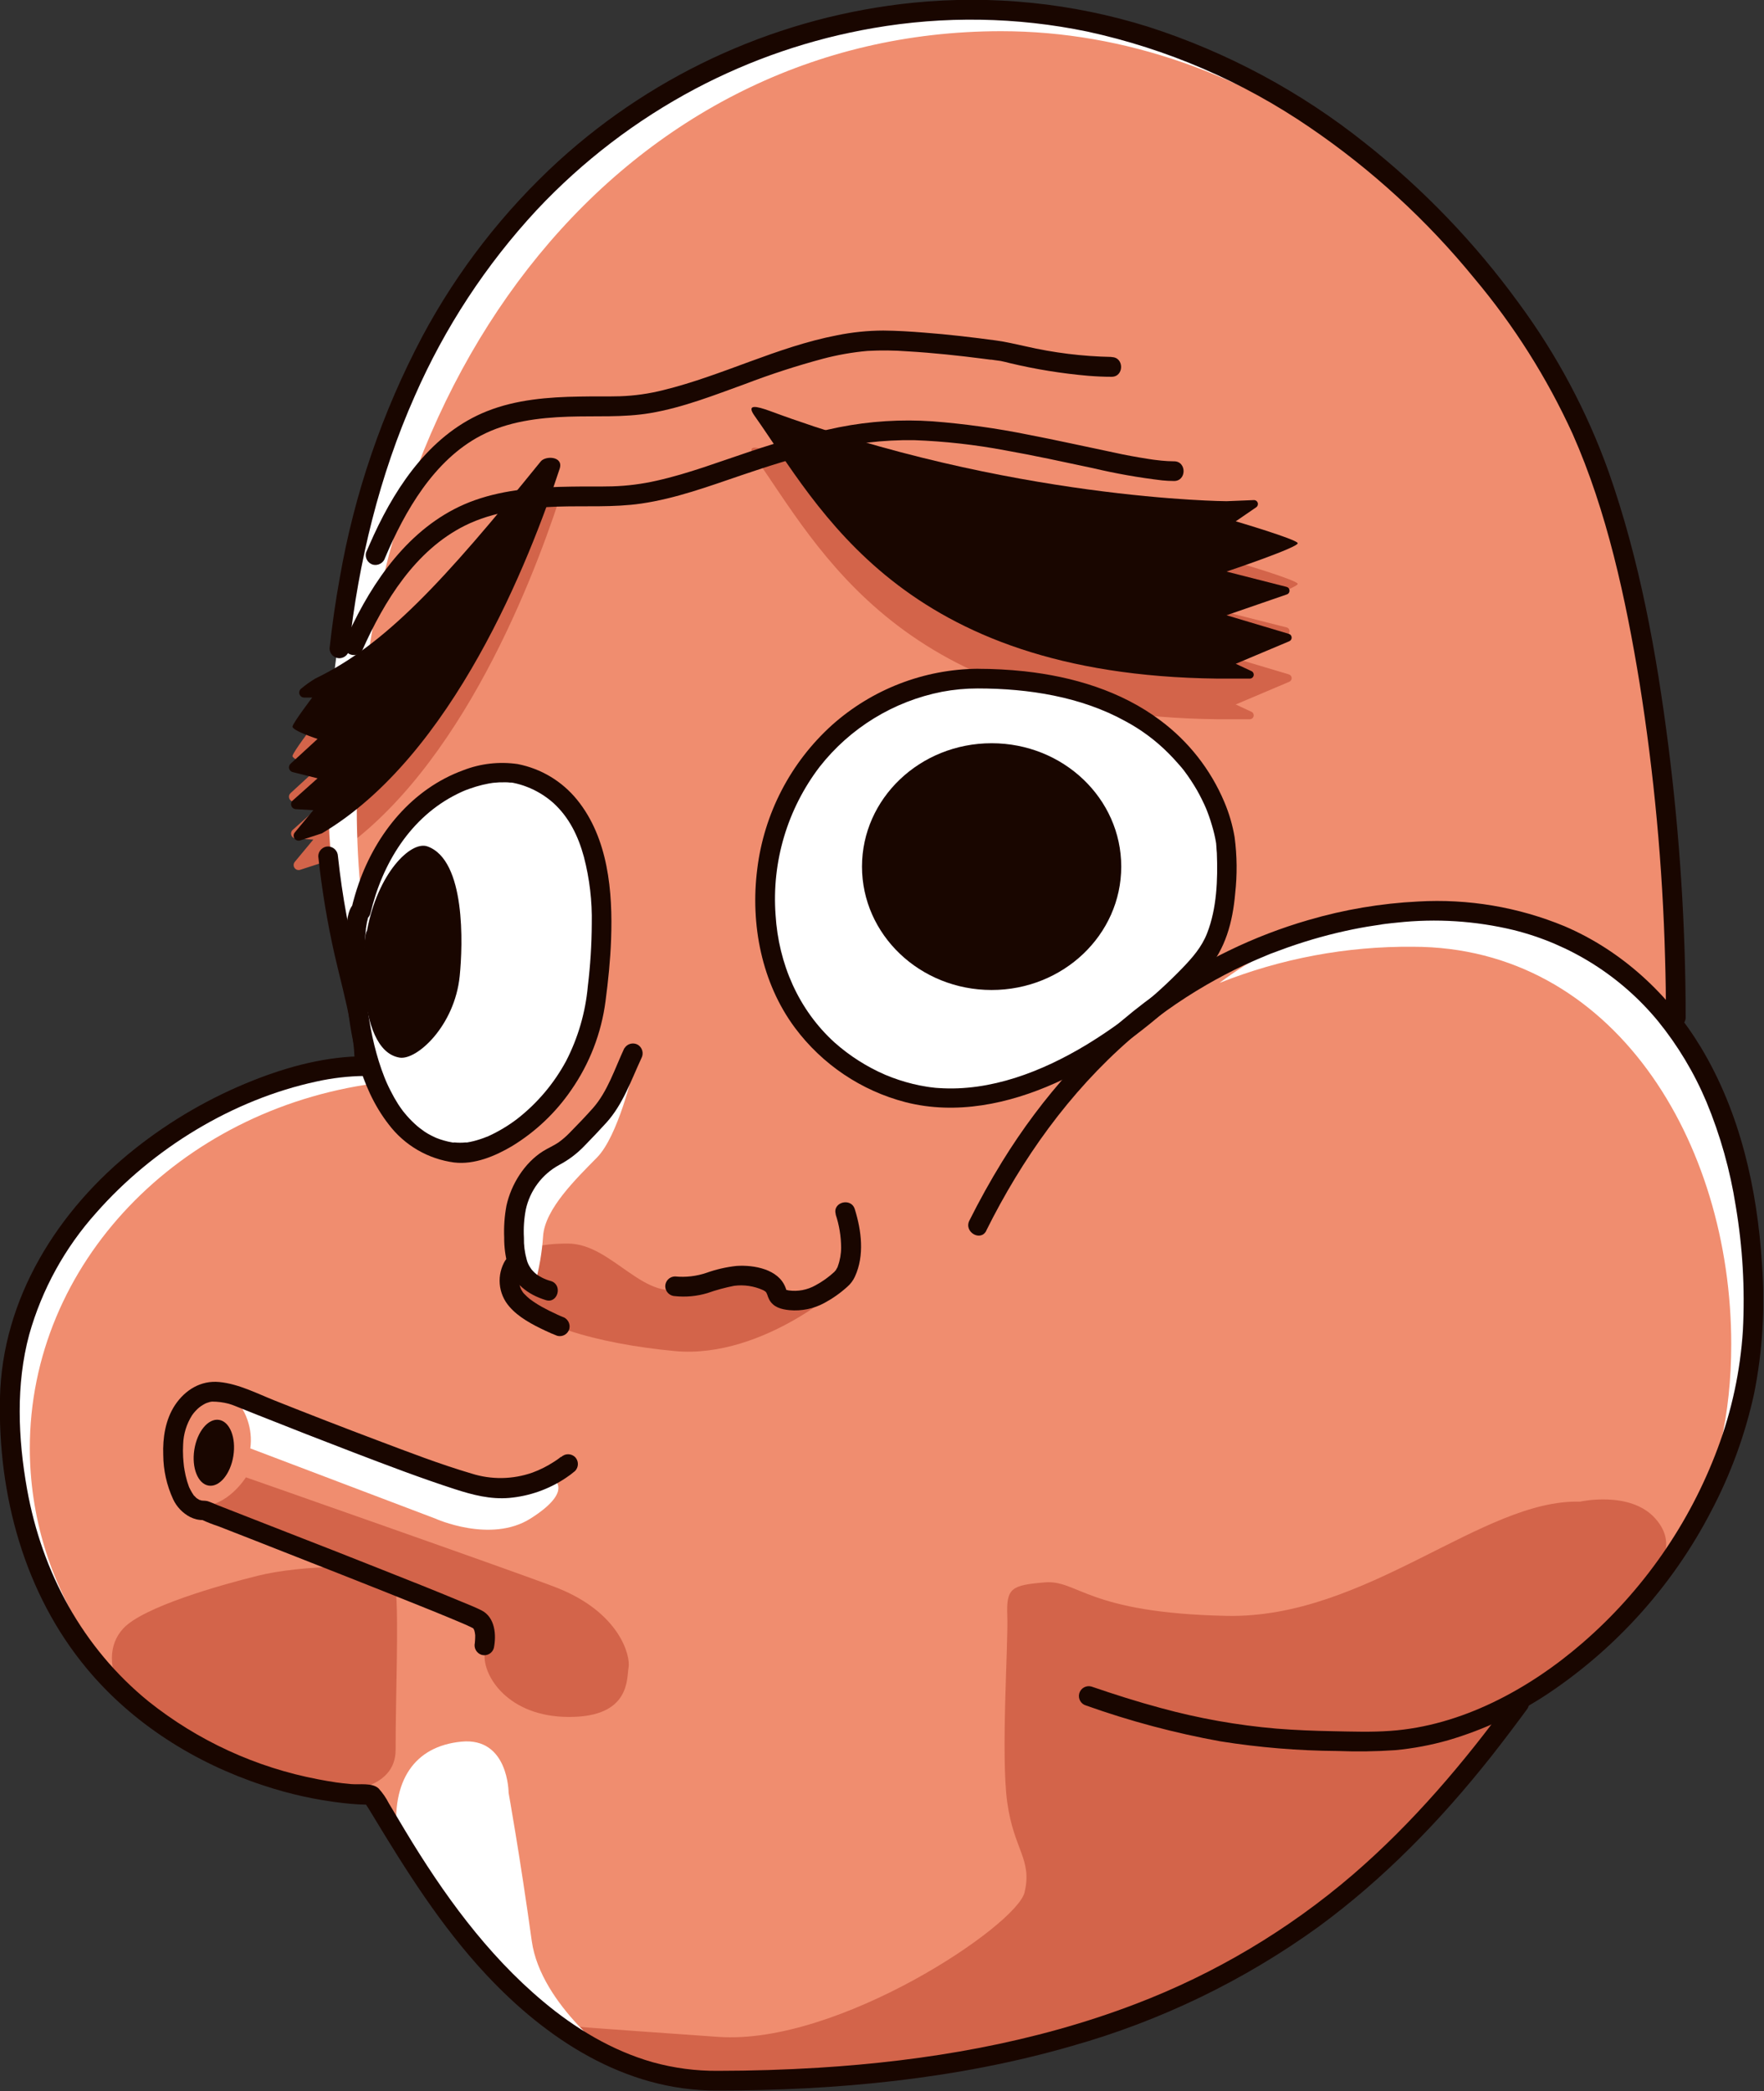 <svg xmlns="http://www.w3.org/2000/svg" fill="none" viewBox="0 0 448 531" height="531" width="448">
<rect x="0" y="0" width="448" height="531" fill="#333333" stroke="none"/>
<g clip-path="url(#clip0_1_136)">
<path fill="#F08D6F" d="M425.83 258.22C425.83 215.57 419.97 152.68 403.01 111.63C385.84 70.04 328.95 2.4 247.01 2.4C177.62 2.4 98.84 52.02 86.44 164.61C86.44 164.61 85.5 187.86 86.44 203.61C87.38 219.36 92.89 270.66 92.89 270.66C61.04 270.66 2.83 303.66 2.83 356.51C2.83 437.59 68.57 450.01 92.91 453.8L96.64 455.73C106.74 476.73 135.89 528.28 181.64 528.28C297.85 528.28 347.32 485.85 386.07 432.67L390.31 429.15C420.99 409.95 445.68 372.01 445.68 332.15C445.68 303.24 439.14 280.31 427.88 263.66L425.83 258.22Z"></path>
<path fill="#D3644A" d="M191.64 115.93C208.06 139.14 228.76 181.72 309.15 182.64H317.33C317.569 182.656 317.805 182.587 317.997 182.443C318.188 182.3 318.322 182.093 318.374 181.86C318.426 181.626 318.393 181.382 318.28 181.171C318.168 180.96 317.983 180.796 317.76 180.71L313.83 178.89L327.4 173.14C327.597 173.064 327.766 172.928 327.881 172.751C327.996 172.574 328.052 172.365 328.041 172.154C328.03 171.943 327.952 171.74 327.819 171.576C327.686 171.412 327.504 171.294 327.3 171.24L311.5 166.52L326.8 161.24C327.01 161.174 327.192 161.041 327.319 160.861C327.446 160.681 327.509 160.464 327.5 160.244C327.491 160.024 327.41 159.814 327.269 159.645C327.128 159.476 326.935 159.358 326.72 159.31L311.5 155.46C311.5 155.46 330 149.26 329.58 148.23C329.16 147.2 313.84 142.7 313.84 142.7L319.01 139.16C319.203 139.042 319.35 138.863 319.428 138.651C319.506 138.439 319.51 138.207 319.439 137.993C319.369 137.778 319.228 137.594 319.039 137.47C318.85 137.346 318.625 137.29 318.4 137.31L311.5 137.59C311.5 137.59 256.5 137.28 195.5 114.68C192.15 113.48 189.43 112.8 191.64 115.93Z"></path>
<path fill="#D3644A" d="M142.15 126.46C134.55 149.63 114.99 199.46 81.74 219.09L76.3 220.85C76.037 220.951 75.749 220.962 75.479 220.881C75.21 220.8 74.975 220.632 74.811 220.403C74.648 220.174 74.565 219.898 74.575 219.617C74.586 219.336 74.69 219.066 74.87 218.85L79.57 213.19L75.14 212.93C74.889 212.922 74.647 212.84 74.443 212.693C74.24 212.547 74.085 212.343 73.998 212.108C73.911 211.873 73.896 211.617 73.955 211.373C74.014 211.13 74.145 210.909 74.33 210.74L80.65 205.1L74.37 203.53C74.147 203.483 73.941 203.375 73.774 203.219C73.608 203.062 73.489 202.863 73.429 202.642C73.369 202.422 73.371 202.19 73.434 201.97C73.498 201.751 73.621 201.554 73.79 201.4L80.65 195.1C80.65 195.1 74.09 192.96 74.29 191.93C74.49 190.9 79.29 184.59 79.29 184.59H77.29C77.026 184.598 76.766 184.523 76.547 184.376C76.329 184.228 76.161 184.016 76.07 183.768C75.978 183.521 75.966 183.251 76.036 182.996C76.106 182.742 76.255 182.516 76.46 182.35C77.59 181.392 78.798 180.529 80.07 179.77C97.8 171.2 112.44 155.38 137.34 124.62C138.6 123.14 143.15 123.34 142.15 126.46Z"></path>
<path fill="#D3644A" d="M401.25 381.32C376.47 380.61 347.08 411.06 311.5 410.32C275.92 409.58 273.8 401.11 265.31 401.82C256.82 402.53 255.54 403.26 255.82 410.33C256.1 417.4 254.13 445.72 255.82 457.76C257.51 469.8 262.2 472.12 260.21 480.52C258.22 488.92 212.91 519.36 182.46 517.23C152.01 515.1 144.23 514.47 144.23 514.47C144.23 514.47 151.31 532.02 193.76 528.32C236.21 524.62 290.89 518.59 332.62 487.82C374.35 457.05 389.31 429.59 389.31 429.59C389.31 429.59 402.41 422.37 411.96 411.11C421.51 399.85 426.74 392.69 420.37 385.57C414 378.45 401.25 381.32 401.25 381.32Z"></path>
<path fill="#D3644A" d="M89.7 454.38C89.7 454.38 100.47 453.47 100.47 444.38C100.47 430.1 101.31 410.74 100.47 403.28C99.63 395.82 75.55 397.64 65.64 400.09C55.73 402.54 36.39 408.03 31.3 413.52C23.69 421.73 31.22 438.2 53.24 445.91C75.26 453.62 89.7 454.38 89.7 454.38Z"></path>
<path fill="#D3644A" d="M171.41 343.08C194.29 345.21 216.1 324.91 212.94 326.8C196.19 336.8 195.35 317.21 174.77 326.65C163.92 331.65 155.69 315.77 144.23 315.78C130.34 315.78 128.93 320.33 130.53 328.09C132.13 335.85 151.94 341.28 171.41 343.08Z"></path>
<path fill="#D3644A" d="M62.45 375.14C62.45 375.14 57.84 382.6 50.85 382.49C50.85 382.49 100.85 402.16 120.46 410.34C122.76 411.34 123.59 414.78 123.09 419.99C122.57 425.46 128.95 435.99 144.55 435.99C160.15 435.99 159.12 426.26 159.64 423.42C160.16 420.58 157.51 409.42 141.15 403.07C131.5 399.33 62.45 375.14 62.45 375.14Z"></path>
<path fill="white" d="M358.83 240.41C409.69 240.41 439.68 289.84 439.68 341.35C439.68 359.18 436.08 374.93 429.26 387.89C439.72 373.49 445.32 354.5 445.32 332.25C445.32 280.74 415.32 231.32 364.47 231.32C344.715 231.3 325.491 237.717 309.71 249.6C325.333 243.383 342.016 240.262 358.83 240.41Z"></path>
<path fill="white" d="M156.72 523.14C156.72 523.14 137.35 509.33 135.05 492.88C132.05 471.24 129.17 455.26 129.17 455.26C129.17 455.26 129.17 441.09 117.17 442.26C105.17 443.43 99.36 452.26 100.82 466.35C102.28 480.44 140.26 513.54 156.72 523.14Z"></path>
<path fill="white" d="M95.04 275.14L94.22 268.02C42.81 273.19 2.81 312.9 2.81 361.12C2.871 380.88 9.601 400.042 21.91 415.5C12.58 401.332 7.595 384.745 7.57 367.78C7.57 320.81 45.53 281.9 95.04 275.14Z"></path>
<path fill="white" d="M160.7 272.3C160.7 272.3 156.57 281.52 145.62 290.19C134.67 298.86 130.62 304.85 130.53 311.75C130.44 318.65 135.8 326.27 135.8 326.27C136.932 322.224 137.646 318.072 137.93 313.88C138.39 306.97 146.35 299.3 151.66 293.88C156.97 288.46 160.7 272.3 160.7 272.3Z"></path>
<path fill="white" d="M246.99 2.4C151.99 2.4 83.33 88.28 83.33 199.77C83.321 215.779 85.068 231.741 88.54 247.37C88.846 240.976 89.954 234.647 91.84 228.53C91.02 220.814 90.609 213.06 90.61 205.3C90.61 93.81 159.24 7.92 254.27 7.92C285.85 7.92 316.14 19.04 342.27 37.92C314.55 15.7 281.54 2.4 246.99 2.4Z"></path>
<path fill="white" d="M141.15 376.19C141.15 376.19 144.89 379.19 134.74 385.6C124.59 392.01 110.52 385.6 110.52 385.6L63.57 367.79C63.9 365.351 63.649 362.868 62.84 360.543C62.03 358.218 60.684 356.117 58.91 354.41C58.91 354.41 108.91 373.22 123.86 377.16C129.51 378.66 141.15 376.19 141.15 376.19Z"></path>
<path fill="#190600" d="M95.08 268.76C94.717 263.157 93.833 257.599 92.44 252.16C90.9 245.64 89.25 239.16 88.03 232.56C87.1 227.56 86.37 222.5 85.83 217.44C85.812 216.782 85.543 216.157 85.078 215.692C84.613 215.227 83.987 214.958 83.33 214.94C82.669 214.945 82.036 215.21 81.568 215.678C81.1 216.146 80.835 216.779 80.83 217.44C81.731 225.867 83.12 234.234 84.99 242.5C86.32 248.32 87.92 254.08 88.99 259.95C89.57 262.855 89.925 265.8 90.05 268.76C90.2 271.96 95.2 271.98 95.05 268.76H95.08Z"></path>
<path fill="white" d="M248.31 172.32C299.82 172.32 311.5 205.02 311.5 217.44C311.5 226.78 311.16 237.02 305.13 244.16C301.82 248.08 273.27 278.83 241.02 278.83C221.23 278.83 194.29 262.9 194.29 228.42C194.29 195.99 219.79 172.32 248.31 172.32Z"></path>
<path fill="#190600" d="M248.31 174.82C261.22 174.82 274.56 176.92 285.79 183.12C289.865 185.298 293.59 188.076 296.84 191.36C297.61 192.13 298.35 192.93 299.07 193.75C299.403 194.13 299.737 194.51 300.07 194.89L300.53 195.46C300.59 195.54 300.82 195.84 300.53 195.46L300.78 195.78C301.943 197.337 303.015 198.96 303.99 200.64C304.43 201.42 304.85 202.21 305.25 203.02C305.45 203.42 305.64 203.82 305.83 204.23C305.92 204.42 306 204.6 306.08 204.79C306.16 204.98 306.39 205.51 306.18 204.99C306.798 206.472 307.332 207.988 307.78 209.53C308.192 210.886 308.526 212.265 308.78 213.66C308.83 213.96 308.87 214.26 308.92 214.56C308.78 213.72 308.92 214.65 308.92 214.95C308.92 215.5 309.02 216.05 309.04 216.61C309.3 223.31 309.04 230.61 306.59 236.92C305.21 240.5 302.82 243.2 300.2 245.92C292.914 253.443 284.69 259.997 275.73 265.42C264.62 272.09 251.6 277.19 238.43 276.29C237.89 276.29 237.34 276.2 236.8 276.14L235.97 276.04C236.44 276.1 235.59 275.98 235.45 275.96C234.24 275.77 233.03 275.53 231.84 275.24C229.449 274.658 227.108 273.885 224.84 272.93C220.143 270.9 215.798 268.136 211.97 264.74C202.8 256.43 197.73 244.74 196.97 232.32C195.983 218.845 199.96 205.475 208.15 194.73C215.892 184.842 226.936 178.072 239.26 175.66C242.244 175.099 245.274 174.818 248.31 174.82C251.53 174.82 251.54 169.82 248.31 169.82C234.652 169.939 221.503 175.018 211.31 184.11C200.767 193.63 194.019 206.638 192.31 220.74C190.54 234.66 193.42 249.61 201.89 260.99C208.838 270.312 218.763 276.981 230.02 279.89C242.84 283.15 256.19 280.32 268.02 275.02C279.56 269.88 290.02 262.27 299.27 253.7C301.75 251.4 304.18 249.01 306.43 246.47C311.25 241 313.07 234.05 313.69 226.93C314.228 222.159 314.182 217.34 313.55 212.58C313.026 209.487 312.14 206.466 310.91 203.58C307.438 195.381 301.842 188.256 294.7 182.94C284.7 175.43 272.43 171.81 260.16 170.46C256.224 170.04 252.268 169.83 248.31 169.83C245.09 169.82 245.09 174.82 248.31 174.82Z"></path>
<path fill="white" d="M115.35 292.69C126.45 294.12 148.12 278.83 151.35 253.87C153.35 238.25 156.99 203.6 132.24 196.74C121.64 193.81 98.54 202.18 91.7 231.32C89.15 231.76 86.15 288.92 115.35 292.69Z"></path>
<path fill="#190600" d="M115.35 295.19C120.45 295.81 125.8 293.56 130.08 291.01C136.029 287.38 141.142 282.53 145.08 276.78C149.742 270.075 152.726 262.348 153.78 254.25C154.47 249.03 155.01 243.79 155.2 238.53C155.64 226.43 154.48 212.83 146.55 203.07C142.741 198.378 137.403 195.174 131.47 194.02C126.816 193.343 122.065 193.88 117.68 195.58C104.68 200.32 95.58 211.58 91.1 224.37C90.386 226.432 89.775 228.528 89.27 230.65L91.02 228.91C88.11 229.57 88.09 234.71 87.9 236.91C87.525 241.623 87.525 246.358 87.9 251.07C88.76 262.95 91.23 275.93 98.73 285.54C100.722 288.168 103.217 290.373 106.068 292.03C108.919 293.686 112.071 294.76 115.34 295.19C116.68 295.37 117.84 293.91 117.84 292.69C117.822 292.033 117.553 291.407 117.088 290.942C116.623 290.477 115.997 290.208 115.34 290.19C115.88 290.26 114.88 290.11 114.77 290.08C114.44 290.02 114.12 289.96 113.77 289.88C113.103 289.72 112.437 289.53 111.77 289.31C111.47 289.21 111.17 289.1 110.87 288.98C110.43 288.8 110.78 288.98 110.87 288.98L110.48 288.81C109.85 288.52 109.23 288.21 108.63 287.86C108.03 287.51 107.63 287.24 107.15 286.86L106.4 286.31C106.83 286.64 106.07 286.03 105.94 285.92C104.992 285.1 104.103 284.215 103.28 283.27C103.05 283 102.82 282.73 102.6 282.45L102.33 282.12C102.39 282.19 102.62 282.49 102.33 282.12C101.92 281.57 101.53 281.01 101.15 280.44C100.422 279.296 99.754 278.114 99.15 276.9C98.84 276.3 98.55 275.69 98.27 275.07L97.91 274.24C98.08 274.64 97.71 273.75 97.64 273.57C97.11 272.24 96.64 270.88 96.21 269.52C95.367 266.785 94.683 264.004 94.16 261.19C93.9 259.82 93.68 258.44 93.48 257.06C93.42 256.65 93.38 256.28 93.28 255.45C93.18 254.62 93.12 254.03 93.05 253.32C92.584 248.572 92.466 243.796 92.7 239.03C92.7 238.03 92.82 237.03 92.93 236.03C92.93 235.82 92.93 235.6 93 235.39C93 234.99 93.09 234.78 93 235.39C93.06 235.02 93.1 234.66 93.17 234.29C93.27 233.76 93.43 233.29 93.55 232.72C93.67 232.15 93.2 233.31 93.55 232.82C93.25 233.234 92.826 233.543 92.34 233.7C92.758 233.586 93.138 233.364 93.443 233.057C93.748 232.75 93.968 232.368 94.08 231.95C97.08 219.19 104.33 207.46 116.08 201.64C116.64 201.36 117.21 201.09 117.79 200.84C117.36 201.03 118.17 200.69 118.26 200.65L119.21 200.3C120.298 199.906 121.406 199.573 122.53 199.3C123.06 199.17 123.59 199.06 124.13 198.96L124.82 198.85C125.29 198.77 124.82 198.85 124.74 198.85L125.31 198.78C126.279 198.672 127.255 198.629 128.23 198.65C128.66 198.65 129.09 198.65 129.51 198.72H129.91L130.36 198.79C131.526 199.027 132.67 199.362 133.78 199.79C136.272 200.744 138.569 202.144 140.56 203.92C144.56 207.58 146.86 212.33 148.29 217.58C149.737 223.128 150.41 228.848 150.29 234.58C150.262 239.878 149.928 245.17 149.29 250.43C148.694 257.06 146.819 263.512 143.77 269.43C140.687 275.142 136.451 280.151 131.33 284.14C129.071 285.856 126.629 287.318 124.05 288.5L123.72 288.65C123.34 288.81 124.03 288.52 123.66 288.65L122.79 288.99C122.2 289.2 121.6 289.4 121 289.57C120.4 289.74 120 289.84 119.46 289.95L118.66 290.1C118.12 290.19 118.93 290.1 118.26 290.1C117.309 290.195 116.351 290.195 115.4 290.1C114.738 290.103 114.103 290.367 113.635 290.835C113.167 291.303 112.903 291.938 112.9 292.6C112.889 293.266 113.139 293.91 113.597 294.394C114.055 294.878 114.684 295.164 115.35 295.19Z"></path>
<path fill="#190600" d="M158.55 266.19C156.18 271.26 154.32 277.19 150.55 281.43C148.66 283.54 146.67 285.63 144.68 287.64C143.813 288.541 142.866 289.361 141.85 290.09C140.6 290.95 139.2 291.52 137.91 292.33C133.21 295.28 129.82 300.75 128.63 306.12C128.127 308.809 127.933 311.547 128.05 314.28C128.03 316.613 128.33 318.938 128.94 321.19C130.37 325.92 133.99 328.71 138.59 330.13C141.67 331.13 142.99 326.25 139.92 325.3C139.127 325.091 138.359 324.796 137.63 324.42C137.24 324.22 136.87 323.99 136.49 323.75L136.11 323.49C136.51 323.78 135.91 323.3 135.84 323.24C135.542 322.964 135.262 322.67 135 322.36C134.73 321.99 134.94 322.29 135 322.36C134.87 322.18 134.75 322 134.63 321.81C134.232 321.219 133.941 320.562 133.77 319.87C133.258 318.055 133.018 316.175 133.06 314.29C132.928 311.893 133.089 309.488 133.54 307.13C134.056 304.755 135.076 302.518 136.53 300.57C137.984 298.623 139.839 297.01 141.97 295.84C144.391 294.57 146.586 292.911 148.47 290.93C150.34 289.02 152.19 287.07 153.98 285.1C158.2 280.46 160.29 274.31 162.89 268.72C163.207 268.144 163.292 267.469 163.126 266.833C162.961 266.197 162.558 265.648 162 265.3C161.426 264.971 160.745 264.881 160.106 265.049C159.466 265.218 158.918 265.631 158.58 266.2L158.55 266.19Z"></path>
<path fill="#190600" d="M212.22 308.35C213.127 311.069 213.6 313.914 213.62 316.78C213.621 318.404 213.337 320.015 212.78 321.54C212.55 322.22 212.97 321.29 212.61 321.94L212.25 322.57C212.02 322.99 211.82 322.8 212.31 322.57C212.161 322.69 212.024 322.824 211.9 322.97C210.457 324.304 208.851 325.45 207.12 326.38C205.036 327.558 202.62 328.012 200.25 327.67L199.68 327.53C199.26 327.43 199.45 327.61 199.68 327.53C199.13 326.94 199.5 327.6 199.68 327.53C199.51 327.34 199.68 327.38 199.82 327.74C199.5 327.08 199.82 327.94 199.74 327.65C199.66 327.36 199.56 327.14 199.47 326.9C197.7 322.28 191.47 321.16 187.05 321.46C184.457 321.738 181.906 322.322 179.45 323.2C176.88 324.078 174.152 324.395 171.45 324.13C170.788 324.133 170.153 324.397 169.685 324.865C169.217 325.334 168.953 325.968 168.95 326.63C168.963 327.289 169.23 327.918 169.696 328.384C170.162 328.85 170.791 329.117 171.45 329.13C174.197 329.413 176.973 329.155 179.62 328.37C181.842 327.587 184.118 326.966 186.43 326.51C188.929 326.182 191.471 326.556 193.77 327.59C193.999 327.704 194.219 327.835 194.43 327.98C194.03 327.7 194.43 327.98 194.49 328.06C194.55 328.14 194.84 328.55 194.49 328.06C194.55 328.15 194.73 328.35 194.73 328.46C194.73 328.96 194.58 327.92 194.73 328.39C194.754 328.479 194.784 328.566 194.82 328.65C194.958 329.103 195.132 329.545 195.34 329.97C196.39 331.97 198.45 332.49 200.51 332.69C203.579 332.967 206.662 332.331 209.37 330.86C211.469 329.73 213.423 328.35 215.19 326.75C216.024 326.03 216.689 325.136 217.14 324.13C219.59 318.79 218.78 312.47 217.09 307.04C216.14 303.98 211.31 305.28 212.27 308.37L212.22 308.35Z"></path>
<path fill="#190600" d="M88.62 164.71C91.06 142.71 96.33 120.83 105.34 100.56C112.951 83.18 123.431 67.204 136.34 53.3C147.979 40.894 161.59 30.497 176.62 22.53C190.755 15.062 205.978 9.868 221.73 7.14C239.763 4.001 258.228 4.299 276.15 8.02C296.397 12.406 315.599 20.683 332.69 32.39C348.359 43.062 362.404 55.941 374.39 70.63C384.472 82.62 392.882 95.921 399.39 110.17C408.12 129.85 412.89 152.02 416.39 173.39C420.089 196.555 422.257 219.939 422.88 243.39C423.03 248.39 423.1 253.33 423.11 258.3C423.11 261.51 428.11 261.52 428.11 258.3C428.082 235.23 426.609 212.185 423.7 189.3C420.7 165.83 416.44 142.25 408.57 119.88C403.079 104.501 395.356 90.012 385.65 76.88C374.576 61.653 361.471 48.014 346.7 36.34C330.288 23.246 311.636 13.241 291.65 6.81C272.358 0.771 252.046 -1.311 231.93 0.69C198.38 4.088 166.81 18.173 141.87 40.87C127.914 53.645 116.222 68.691 107.29 85.37C97.101 104.589 90.013 125.298 86.29 146.73C85.21 152.67 84.36 158.65 83.7 164.65C83.703 165.312 83.967 165.946 84.435 166.415C84.903 166.883 85.538 167.147 86.2 167.15C86.859 167.137 87.487 166.87 87.954 166.403C88.42 165.937 88.687 165.309 88.7 164.65L88.62 164.71Z"></path>
<path fill="#190600" d="M250.47 312.51C259.55 294.26 271.52 277.43 286.93 264C292.939 258.775 299.431 254.134 306.32 250.14C309.46 248.32 312.67 246.637 315.95 245.09L318.2 244.09L319.32 243.6C319.5 243.51 319.69 243.44 319.88 243.36C320.009 243.293 320.142 243.236 320.28 243.19C321.787 242.523 323.313 241.92 324.86 241.38C330.364 239.315 336.008 237.644 341.75 236.38C344.16 235.86 346.59 235.38 349.04 235.03L350.64 234.79L351.1 234.73C351.1 234.73 350.47 234.81 350.9 234.73L351.81 234.61C352.81 234.49 353.81 234.37 354.81 234.28C364.715 233.194 374.733 233.833 384.42 236.17C398.796 239.751 411.643 247.852 421.07 259.28C426.128 265.509 430.276 272.425 433.39 279.82C436.907 288.301 439.401 297.17 440.82 306.24C442.58 316.668 443.19 327.259 442.64 337.82C441.991 348.082 439.828 358.191 436.22 367.82C429.091 386.922 417.268 403.921 401.84 417.25C388.28 428.98 371.11 438.25 353.14 439.52C348.3 439.88 343.4 439.7 338.55 439.61C333.7 439.52 328.95 439.33 324.16 438.95C314.249 438.099 304.436 436.352 294.84 433.73C288.84 432.12 283.01 430.26 277.17 428.26C276.529 428.085 275.846 428.172 275.269 428.501C274.692 428.83 274.27 429.375 274.095 430.015C273.92 430.656 274.007 431.339 274.336 431.916C274.665 432.493 275.21 432.915 275.85 433.09C286.967 437.048 298.388 440.091 310 442.19C319.801 443.748 329.706 444.563 339.63 444.63C344.54 444.825 349.457 444.755 354.36 444.42C358.929 443.992 363.448 443.141 367.86 441.88C376.991 439.191 385.655 435.117 393.55 429.8C410.809 418.16 424.882 402.388 434.49 383.92C439.505 374.45 443.206 364.34 445.49 353.87C447.644 343.072 448.317 332.03 447.49 321.05C446.3 301.98 441.98 282.62 432.03 266.05C423.88 252.52 411.92 241.43 397.33 235.19C385.567 230.328 372.857 228.185 360.15 228.92C350.721 229.391 341.381 230.969 332.32 233.62C318.409 237.648 305.288 244.019 293.52 252.46C277.74 263.79 264.71 278.46 254.52 294.97C251.52 299.84 248.74 304.86 246.18 309.97C244.75 312.84 249.07 315.38 250.5 312.5L250.47 312.51Z"></path>
<path fill="#190600" d="M383.56 431.48C371.77 447.64 358.74 462.97 343.56 476.05C327.211 490.081 308.56 501.181 288.43 508.86C262.71 518.71 235.28 523.36 207.89 525.06C199.383 525.58 190.867 525.843 182.34 525.85C176.738 525.899 171.157 525.162 165.76 523.66C155.45 520.73 146.08 515.08 137.92 508.22C123.58 496.22 112.5 480.81 102.92 464.89C101.51 462.56 100.15 460.21 98.74 457.89C98.049 456.529 97.178 455.268 96.15 454.14C94.55 452.64 91.26 453.22 89.21 453.04L87.21 452.84L85.38 452.61C83.84 452.38 82.31 452.12 80.78 451.82C65.031 448.828 50.251 442.038 37.72 432.04C20.99 418.43 10.65 399.26 6.87 378.13C4.58 365.28 3.99 351.55 7.43 338.85C10.666 327.394 16.481 316.831 24.43 307.97C38.81 291.62 59.1 279.2 80.43 274.62C84.424 273.734 88.499 273.265 92.59 273.22C95.81 273.22 95.82 268.22 92.59 268.22C82.95 268.22 73.34 270.78 64.42 274.3C53.521 278.606 43.32 284.504 34.15 291.8C14.71 307.25 0.53 329.7 -0.01 355.04C-0.54 379.61 6.16 404.62 22.04 423.7C33.67 437.7 49.61 447.7 66.79 453.34C73.419 455.558 80.264 457.073 87.21 457.86C88.54 458.01 89.89 458.13 91.21 458.2C91.8 458.2 92.39 458.25 92.99 458.26C93.253 458.28 93.517 458.28 93.78 458.26C94.49 458.19 92.92 457.98 92.93 457.99C92.38 457.79 92.34 457.71 92.79 457.99C92.9 458.05 92.37 457.37 92.69 457.86C92.77 457.99 92.87 458.12 92.96 458.25C93.46 459.02 93.96 459.79 94.41 460.56C103.07 474.91 111.93 489.03 123.41 501.35C138.78 517.84 158.7 530.88 181.93 530.86C212.29 530.86 243.01 527.99 272.26 519.53C294.727 513.192 315.905 502.957 334.83 489.29C351.47 477.09 365.83 462.29 378.65 446.11C381.79 442.11 384.85 438.077 387.83 434.01C389.73 431.41 385.39 428.91 383.51 431.49L383.56 431.48Z"></path>
<path fill="#190600" d="M142.46 369.93L141.94 370.36C142.57 369.84 141.94 370.36 141.68 370.53C141.42 370.7 141.03 370.99 140.68 371.2C138.969 372.316 137.138 373.235 135.22 373.94C130.216 375.699 124.774 375.78 119.72 374.17C111.63 371.78 103.72 368.72 95.82 365.74C87.12 362.46 78.453 359.1 69.82 355.66C65.28 353.86 60.62 351.41 55.7 350.94C51 350.48 47.03 352.94 44.46 356.77C42.01 360.46 41.3 365.11 41.46 369.46C41.488 373.346 42.344 377.181 43.97 380.71C44.88 382.653 46.405 384.242 48.31 385.23C48.819 385.478 49.351 385.672 49.9 385.81C50.292 385.895 50.69 385.955 51.09 385.99C51.203 386 51.317 386 51.43 385.99C51.89 385.99 51.38 385.99 51.22 385.92C51.28 385.92 51.36 385.92 51.43 386C52.754 386.599 54.109 387.126 55.49 387.58L63.69 390.78C71.423 393.813 79.147 396.85 86.86 399.89C94.573 402.93 102.207 405.973 109.76 409.02L114.03 410.77L115.84 411.53L116.18 411.67L116.98 412.01C117.74 412.33 118.49 412.65 119.24 413.01C119.46 413.12 119.7 413.21 119.91 413.34L120.13 413.45C120.26 413.54 120.22 413.53 120.28 413.63C120.328 413.762 120.388 413.889 120.46 414.01C120.46 414.01 120.56 414.45 120.6 414.6C120.686 415.014 120.712 415.438 120.68 415.86C120.68 416.28 120.63 416.69 120.6 417.1C120.6 416.57 120.6 416.86 120.6 417.16C120.441 417.798 120.535 418.474 120.86 419.045C121.186 419.617 121.72 420.041 122.35 420.23C122.988 420.402 123.668 420.316 124.242 419.99C124.817 419.665 125.24 419.126 125.42 418.49C126.11 415.13 125.72 410.69 122.32 408.94C120.62 408.08 118.82 407.39 117.07 406.66C110.49 403.91 103.85 401.28 97.22 398.66C89.173 395.46 81.097 392.287 72.99 389.14L55.4 382.26C54.48 381.91 53.54 381.42 52.58 381.16C52.283 381.105 51.982 381.075 51.68 381.07C51.49 381.07 51.02 380.97 51.46 381.07C51.22 381.07 50.99 380.95 50.75 380.89C50.22 380.74 50.83 380.98 50.5 380.78L49.98 380.46C49.6 380.22 50.18 380.68 49.85 380.35L49.35 379.85C48.96 379.47 49.35 379.95 49.15 379.62C48.88 379.237 48.636 378.836 48.42 378.42C48.31 378.23 48.22 378.03 48.12 377.83C48.02 377.63 48.03 377.63 47.98 377.52C48.05 377.69 48.08 377.76 47.98 377.52C47.638 376.596 47.358 375.651 47.14 374.69C47.04 374.23 46.94 373.75 46.86 373.28C46.86 373.07 46.79 372.86 46.76 372.65C46.729 372.536 46.713 372.418 46.71 372.3C46.63 371.54 46.55 370.78 46.51 370.02C46.45 368.934 46.45 367.846 46.51 366.76C46.593 364.134 47.381 361.578 48.79 359.36C49.353 358.559 50.026 357.842 50.79 357.23C50.48 357.49 50.86 357.23 50.98 357.1L51.51 356.76C51.68 356.65 51.86 356.56 52.04 356.46C52.22 356.36 52.82 356.13 52.3 356.32C52.63 356.2 52.97 356.1 53.3 356L53.78 355.91C53.09 356.08 53.63 355.91 53.86 355.91C55.281 355.909 56.696 356.09 58.07 356.45C58.634 356.612 59.188 356.805 59.73 357.03L65.54 359.35C73.66 362.583 81.803 365.763 89.97 368.89C98.43 372.12 106.91 375.36 115.54 378.15C120.03 379.6 124.54 380.78 129.34 380.37C134.485 379.911 139.432 378.16 143.72 375.28C144.533 374.746 145.311 374.161 146.05 373.53C146.511 373.056 146.768 372.421 146.768 371.76C146.768 371.099 146.511 370.464 146.05 369.99C145.574 369.534 144.94 369.279 144.28 369.279C143.621 369.279 142.986 369.534 142.51 369.99L142.46 369.93Z"></path>
<path fill="#190600" d="M128.37 319.97C127.251 321.79 126.745 323.921 126.924 326.05C127.104 328.178 127.961 330.194 129.37 331.8C131.71 334.52 135.22 336.36 138.43 337.87C139.43 338.34 140.43 338.79 141.51 339.2C142.15 339.375 142.834 339.289 143.411 338.961C143.989 338.633 144.412 338.09 144.59 337.45C144.746 336.812 144.652 336.138 144.326 335.567C144.001 334.996 143.469 334.571 142.84 334.38L142.35 334.18L142.64 334.3L142.31 334.16L141.59 333.84C140.23 333.22 138.88 332.55 137.59 331.84C136.87 331.43 136.16 331 135.48 330.53C135.14 330.3 134.81 330.06 134.48 329.81C134.82 330.07 134.59 329.9 134.41 329.74C134.23 329.58 134.04 329.43 133.87 329.27C133.7 329.11 133.33 328.76 133.08 328.49L132.76 328.12C132.57 327.91 132.93 328.32 132.91 328.31C132.89 328.3 132.74 328.06 132.7 328C132.45 327.652 132.254 327.267 132.12 326.86C132.03 326.574 131.957 326.284 131.9 325.99C131.9 325.99 131.9 325.57 131.9 325.85C131.9 326.13 131.9 325.64 131.9 325.59C131.9 325.3 131.9 325 131.9 324.71C131.9 324.42 131.9 324.81 131.9 324.85C131.9 324.72 131.9 324.59 131.97 324.46C132.065 324.033 132.186 323.613 132.33 323.2C132.11 323.62 132.53 322.66 132.33 323.2C132.389 323.096 132.443 322.99 132.49 322.88L132.68 322.56C133.009 321.986 133.099 321.306 132.931 320.666C132.762 320.026 132.349 319.478 131.78 319.14C131.204 318.821 130.527 318.737 129.89 318.905C129.253 319.072 128.705 319.479 128.36 320.04L128.37 319.97Z"></path>
<path fill="#190600" d="M282.3 90.64C274.932 90.498 267.6 89.59 260.42 87.93C257.92 87.4 255.52 86.8 252.98 86.46C246.9 85.64 240.8 84.92 234.68 84.46C231.24 84.18 227.79 83.97 224.33 83.94C220.38 83.954 216.441 84.356 212.57 85.14C197.34 88.07 183.48 95.38 168.47 99.06C164.87 99.971 161.182 100.494 157.47 100.62C154.04 100.72 150.62 100.62 147.19 100.7C139.27 100.82 131.1 101.46 123.67 104.42C109.87 109.91 100.99 122.75 94.97 135.79C94.28 137.28 93.63 138.79 92.97 140.31C92.8 140.95 92.889 141.631 93.216 142.207C93.543 142.783 94.083 143.208 94.72 143.39C95.36 143.547 96.035 143.452 96.608 143.127C97.18 142.802 97.607 142.27 97.8 141.64C102.8 129.83 110.18 116.88 122.07 110.64C128.88 107.05 136.73 106.07 144.31 105.81C151.31 105.57 158.25 106.06 165.14 104.9C173.46 103.49 181.36 100.36 189.26 97.5C195.709 95.033 202.281 92.9 208.95 91.11C212.676 90.121 216.48 89.451 220.32 89.11C223.725 88.922 227.139 88.958 230.54 89.22C237.01 89.6 243.47 90.29 249.9 91.12L251.52 91.33H251.83H251.76L252.46 91.43C253.02 91.5 253.58 91.57 254.14 91.66C254.93 91.8 255.7 92.03 256.47 92.21C263.024 93.776 269.686 94.852 276.4 95.43C278.4 95.59 280.34 95.68 282.31 95.68C285.53 95.68 285.53 90.68 282.31 90.68L282.3 90.64Z"></path>
<path fill="#190600" d="M298.15 117.14C297.09 117.14 296.03 117.07 294.98 116.97C294.4 116.91 293.82 116.85 293.24 116.77L292.79 116.71L291.64 116.54C288.64 116.07 285.71 115.54 282.76 114.88C275.52 113.38 268.3 111.75 261.04 110.36C253.052 108.747 244.974 107.622 236.85 106.99C228.902 106.438 220.916 106.942 213.1 108.49C205.451 110.077 197.906 112.134 190.51 114.65C182.66 117.25 174.91 120.24 166.82 122.05C163.106 122.901 159.318 123.387 155.51 123.5C152.01 123.59 148.51 123.5 145.03 123.57C136.83 123.68 128.42 124.25 120.63 127C106.01 132.16 96.22 145 89.63 158.48C88.963 159.813 88.323 161.183 87.71 162.59C87.395 163.166 87.312 163.841 87.478 164.476C87.643 165.112 88.044 165.66 88.6 166.01C89.174 166.339 89.855 166.429 90.494 166.261C91.134 166.092 91.682 165.679 92.02 165.11C97.58 152.64 105.46 139.75 118.09 133.46C125.28 129.89 133.51 128.93 141.43 128.65C148.58 128.41 155.76 128.9 162.86 127.87C171.63 126.59 180 123.5 188.35 120.66C195.09 118.36 201.89 116.22 208.81 114.55C216.427 112.599 224.268 111.664 232.13 111.77C239.907 112.052 247.652 112.918 255.3 114.36C262.75 115.68 270.14 117.3 277.53 118.87C283.329 120.244 289.202 121.282 295.12 121.98C296.12 122.08 297.12 122.14 298.18 122.14C301.39 122.14 301.4 117.14 298.18 117.14H298.15Z"></path>
<path fill="#190600" d="M101.48 268.56C105.87 269.28 115.48 260.48 116.75 247.85C117.55 239.94 118.32 218.4 108.55 214.93C104.36 213.44 95.89 221.68 93.19 236.43C92.15 236.65 89.93 266.65 101.48 268.56Z"></path>
<path fill="#190600" d="M251.84 251.39C270.021 251.39 284.76 237.363 284.76 220.06C284.76 202.757 270.021 188.73 251.84 188.73C233.659 188.73 218.92 202.757 218.92 220.06C218.92 237.363 233.659 251.39 251.84 251.39Z"></path>
<path fill="#190600" d="M59.27 369.675C59.993 365.064 58.359 360.979 55.62 360.549C52.881 360.12 50.074 363.509 49.352 368.12C48.629 372.73 50.263 376.816 53.002 377.245C55.741 377.675 58.548 374.285 59.27 369.675Z"></path>
<path fill="#190600" d="M191.64 105.6C208.06 128.78 228.76 171.4 309.16 172.32H317.34C317.579 172.336 317.815 172.267 318.007 172.123C318.198 171.98 318.332 171.773 318.384 171.54C318.437 171.306 318.403 171.062 318.29 170.851C318.178 170.64 317.993 170.476 317.77 170.39L313.84 168.56L327.4 162.85C327.597 162.774 327.766 162.638 327.881 162.461C327.996 162.284 328.052 162.075 328.041 161.864C328.03 161.653 327.952 161.45 327.819 161.286C327.686 161.122 327.504 161.004 327.3 160.95L311.5 156.23L326.8 150.95C327.01 150.884 327.192 150.751 327.319 150.571C327.446 150.391 327.509 150.174 327.5 149.954C327.491 149.734 327.41 149.524 327.269 149.355C327.128 149.186 326.935 149.068 326.72 149.02L311.5 145.14C311.5 145.14 330 138.93 329.58 137.91C329.16 136.89 313.84 132.38 313.84 132.38L319.01 128.83C319.197 128.71 319.339 128.531 319.414 128.322C319.488 128.112 319.491 127.884 319.421 127.673C319.351 127.462 319.212 127.28 319.027 127.156C318.843 127.033 318.622 126.974 318.4 126.99L311.5 127.27C311.5 127.27 256.5 126.96 195.5 104.35C192.15 103.14 189.43 102.48 191.64 105.6Z"></path>
<path fill="#190600" d="M142.15 118.99C134.55 142.16 114.99 191.99 81.74 211.62L76.3 213.39C76.037 213.491 75.749 213.502 75.479 213.421C75.21 213.34 74.975 213.172 74.811 212.943C74.648 212.714 74.565 212.438 74.575 212.157C74.586 211.875 74.69 211.606 74.87 211.39L79.57 205.73L75.14 205.47C74.889 205.462 74.647 205.38 74.443 205.233C74.24 205.087 74.085 204.883 73.998 204.648C73.911 204.413 73.896 204.157 73.955 203.913C74.014 203.669 74.145 203.449 74.33 203.28L80.65 197.64L74.37 196.07C74.147 196.023 73.941 195.915 73.774 195.759C73.608 195.602 73.489 195.403 73.429 195.182C73.369 194.962 73.371 194.729 73.434 194.51C73.498 194.291 73.621 194.094 73.79 193.94L80.65 187.64C80.65 187.64 74.09 185.5 74.29 184.47C74.49 183.44 79.29 177.13 79.29 177.13H77.29C77.026 177.138 76.766 177.063 76.547 176.916C76.329 176.768 76.161 176.556 76.07 176.308C75.978 176.061 75.966 175.791 76.036 175.536C76.106 175.282 76.255 175.056 76.46 174.89C77.59 173.932 78.798 173.069 80.07 172.31C97.8 163.74 112.44 147.92 137.34 117.16C138.6 115.65 143.15 115.87 142.15 118.99Z"></path>
</g>
<defs>
<clipPath id="clip0_1_136">
<rect fill="white" height="530.85" width="447.8"></rect>
</clipPath>
</defs>
</svg>
